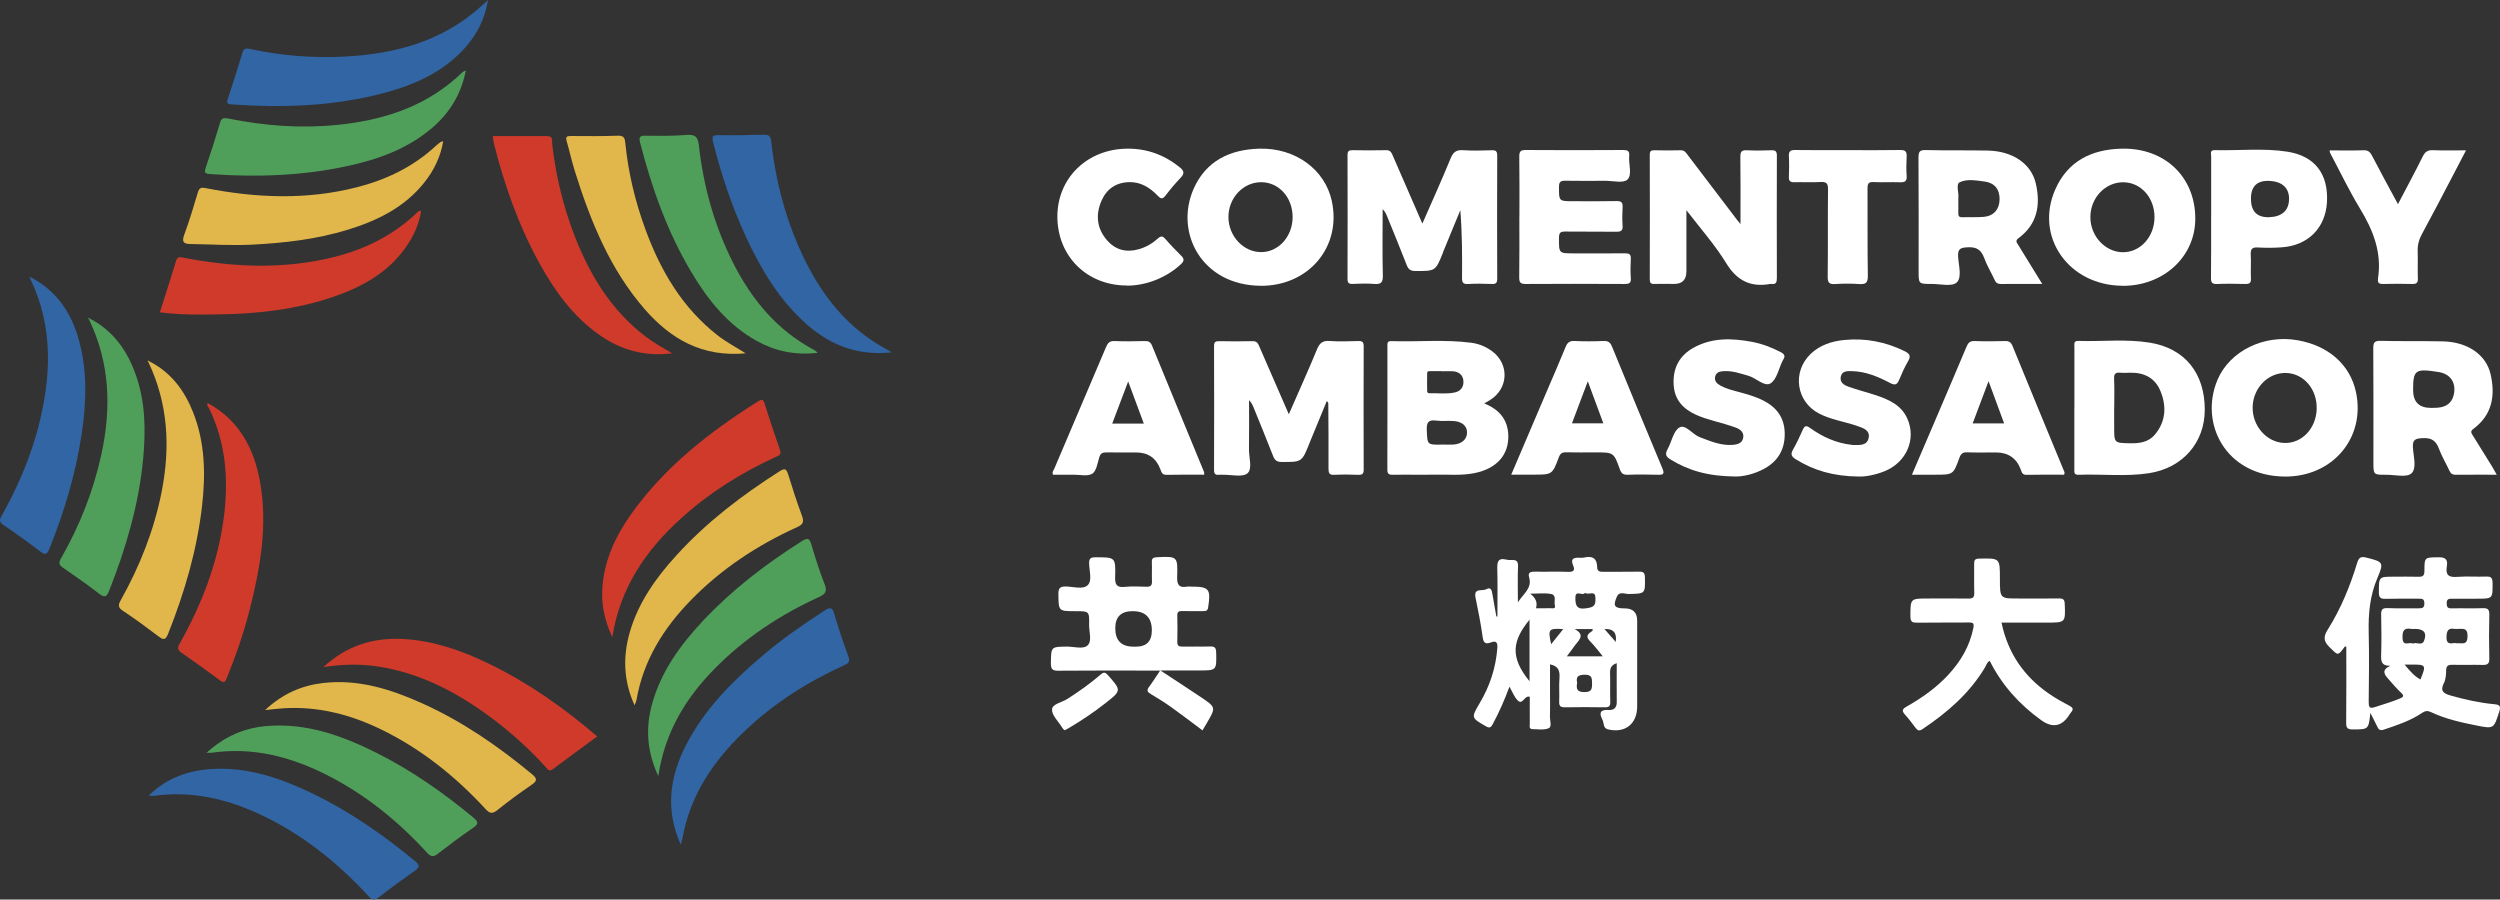 <?xml version="1.0" encoding="UTF-8"?>
<svg id="_图层_1" data-name="图层 1" xmlns="http://www.w3.org/2000/svg" viewBox="0 0 392.98 141.4">
  <rect x="0" y="0" width="392.98" height="141.4" fill="#333333" stroke="none"/>
  <defs>
    <style>
      .cls-1 {
        fill: #4f9f5a;
      }

      .cls-1, .cls-2, .cls-3, .cls-4, .cls-5 {
        stroke-width: 0px;
      }

      .cls-2 {
        fill: #3165a4;
      }

      .cls-3 {
        fill: #e1b74b;
      }

      .cls-4 {
        fill: #cf3a2b;
      }

      .cls-5 {
        fill: #fff;
      }
    </style>
  </defs>
  <path class="cls-5" d="M235.38,96.87c0-2.52.05-5.03-.02-7.55-.03-1.13.22-1.65,1.43-1.35.28.07.58.07.87.06.73-.04.99.23.96,1.01-.07,1.79-.02,3.58-.02,5.64.88-1.38,2.28-2.2,1.76-3.97-.22-.75.28-.86.92-.85,1.75.04,3.5-.04,5.25.03.87.03,1.06-.3.76-.99-.42-.98-.03-1.27.9-1.23.29.01.59.03.87-.04,1.26-.29,1.98.14,2,1.49,0,.71.41.77.98.76,1.87-.02,3.75.02,5.62-.02.72-.02.9.23.91.93.04,2.55.07,2.52-2.53,2.58-.63.01-1.49-.47-1.88.42-.65,1.46-.37,1.84,1.21,1.84q1.98,0,1.98,1.93c0,4.5,0,8.99,0,13.49,0,2.76-1.92,4.26-4.62,3.59-.77-.19-.57-1.01-.85-1.53-.55-1.04-.34-1.6.97-1.51.84.06,1.31-.35,1.29-1.27-.03-2,0-3.99,0-6.08-.8.25-1.07.72-1.05,1.47.04,1.54-.02,3.08.03,4.62.02.67-.21.85-.85.84-2.08-.03-4.17-.04-6.25,0-.68.01-.96-.15-.93-.89.06-1.2-.05-2.42.04-3.62.08-1.1-.05-1.96-1.48-2.24,0,1.52,0,3.03,0,4.54,0,1.21.03,2.42-.01,3.62-.02.65.33,1.64-.18,1.87-.73.33-1.7.16-2.57.15-.59-.01-.42-.52-.42-.86-.02-1.41,0-2.82,0-4.21-.86-.33-1.1,1.4-1.93.53-.52-.54-.8-1.32-1.27-2.13-.79,2.14-1.63,4.03-2.61,5.86-.29.55-.49.71-1.1.36-2.3-1.33-2.33-1.32-.98-3.61,1.6-2.69,2.56-5.58,2.79-8.71.06-.84-.18-1.18-1.01-.86-.91.35-1.18.05-1.31-.91-.28-2.06-.7-4.1-1.11-6.13-.32-1.59,1.05-.97,1.67-1.31.78-.43.89.19.98.74.21,1.18.41,2.35.62,3.53h.2ZM240.43,107.09v-9.68c-2.62,3.21-3.2,5.78,0,9.68ZM246.3,103.17h5.65c-.73-.87-1.28-1.65-1.94-2.3-.6-.6-.69-1.03.06-1.53.14-.09.38-.2.26-.46h-2.81c1.82.97.55,1.84-.05,2.7-.34.5-.72.97-1.18,1.59ZM247.91,107.36c-.16.92-.02,1.44,1.16,1.43,1.09,0,1.19-.44,1.19-1.32,0-.89-.02-1.44-1.21-1.41-1.04.03-1.34.35-1.13,1.3ZM241.44,95.61c.76,0,1.5.02,2.24-.01.31-.01.91.19.73-.46-.17-.61.35-1.61-.64-1.78-.96-.17-1.98-.04-3.24-.04q1.33,1,.91,2.28ZM249.15,93.19c-.37.58-1.5-.55-1.51.74,0,.88,0,1.9,1.51,1.71,1.36-.17,1.73-.33,1.63-1.78-.08-1.11-1.06-.25-1.63-.67ZM245.73,98.89c-2.32-.15-2.43,0-1.9,2.37.62-.78,1.2-1.5,1.9-2.37ZM252.21,98.88c.66.76,1.18,1.35,1.77,2.02q.32-2.14-1.77-2.02Z"/>
  <path class="cls-5" d="M372.6,112.01c-.27,2.67-.27,2.64-2.75,2.65-.81,0-1.06-.2-1.05-1.03.04-4,.02-7.99.02-12-.11,0-.21-.02-.24.02-1.12,1.5-1.04,1.42-2.4.08-.97-.96-.98-1.65-.26-2.79,2.04-3.25,3.5-6.8,4.61-10.47.28-.92.65-1.02,1.48-.81,2.58.66,2.76.71,1.71,3.17-1.2,2.8-1.45,5.65-1.38,8.63.09,3.62.04,7.25,0,10.87,0,.8.09,1.12,1.01.81,1.3-.44,2.62-.8,3.89-1.34.55-.23.73-.41.18-.92-.73-.67-1.36-1.46-2.03-2.2-.65-.71-1.02-1.4.35-2.02-1.48.01-1.47-.81-1.44-1.77.06-2.08.05-4.17,0-6.25-.02-.79.16-1.09,1.02-1.05,1.62.07,3.25,0,4.87.03.58,0,.9-.05.9-.78,0-.79-.44-.73-.95-.73-1.71,0-3.42-.03-5.12.02-.76.02-1.09-.13-1.08-1.01,0-2.47-.04-2.47,2.39-2.47,1.25,0,2.5-.03,3.75.01.71.03,1.02-.1,1.02-.93,0-2.19.04-2.1,2.23-2.13,1.19-.02,1.46.45,1.29,1.45-.22,1.29.26,1.74,1.59,1.63,1.53-.12,3.08.01,4.62-.05.79-.03.97.25.98,1,.02,2.48.05,2.48-2.47,2.48-1.33,0-2.67.02-4,0-.52,0-.74.15-.74.71,0,.57.13.83.76.81,1.62-.04,3.25.03,4.87-.03.79-.03,1.09.16,1.07,1.02-.06,2.29-.06,4.58,0,6.87.03.88-.32,1.05-1.09,1.03-1.54-.04-3.08.02-4.62-.02-.69-.02-1.08.09-1.08.92,0,.65-.06,1.38-.35,1.95-.62,1.23-.09,1.63,1.02,1.95,2.25.64,4.51,1.15,6.84,1.37.77.07,1.17.19.84,1.19-.87,2.68-.82,2.71-3.59,2.16-2.45-.49-4.88-1.03-7.16-2.11-.5-.24-.88-.2-1.36.12-1.84,1.25-3.94,1.94-6.03,2.64-.59.2-.82,0-1.04-.48-.34-.74-.73-1.45-1.1-2.18ZM379.28,101.17c.58-.29,1.43.4,1.76-.44.49-1.24-.02-1.86-1.37-1.87-.21,0-.42.03-.62,0-1.22-.23-1.43.37-1.39,1.44.05,1.44,1.1.53,1.62.87ZM386.18,101.12c.78-.09,1.66.4,1.7-1.07.03-1.49-.82-1.16-1.62-1.19-.12,0-.25.02-.37,0-1.01-.17-1.29.21-1.32,1.25-.04,1.56,1.05.81,1.61,1.01ZM377.98,104.47c.85,1.02,1.53,1.82,2.49,2.34.94-2.29.89-2.37-1.48-2.34-.24,0-.48,0-1.01,0Z"/>
  <path class="cls-5" d="M223.59,35.13c1.57-3.59,3.06-6.87,4.42-10.2.41-1.01.89-1.4,1.99-1.32,1.49.11,3,.05,4.49.01.63-.02.86.14.86.82-.03,6.45-.02,12.9,0,19.36,0,.65-.18.87-.84.84-1.25-.05-2.5-.07-3.75,0-.82.05-.95-.27-.94-1,.03-3.51.02-7.03-.27-10.6-.89,2.16-1.78,4.33-2.67,6.49-.03.08-.05.16-.08.24-1.15,2.87-1.16,2.84-4.32,2.83-.75,0-1.1-.25-1.36-.94-.99-2.56-2.04-5.09-3.07-7.63-.16-.4-.35-.8-.71-1.15,0,3.48-.06,6.96.03,10.43.03,1.16-.34,1.41-1.39,1.32-1.12-.09-2.25-.05-3.37,0-.59.02-.79-.16-.79-.77.02-6.49.02-12.99,0-19.48,0-.61.2-.78.78-.77,1.75.03,3.5.05,5.25,0,.74-.03.89.41,1.11.92,1.48,3.43,2.98,6.85,4.61,10.59Z"/>
  <path class="cls-5" d="M202.59,65.12c1.57-3.6,3.06-6.87,4.43-10.2.41-1.01.9-1.4,1.99-1.32,1.49.11,3,.05,4.49.01.64-.02.86.15.86.83-.02,6.45-.02,12.9,0,19.36,0,.66-.19.86-.84.84-1.25-.05-2.5-.07-3.75,0-.83.05-.94-.28-.94-1,.02-3.37-.01-6.74-.03-10.11,0-.15,0-.3-.24-.48-.89,2.17-1.78,4.33-2.68,6.5-.02.04-.02.08-.04.12-1.2,2.99-1.2,2.96-4.36,2.95-.76,0-1.1-.26-1.36-.94-.99-2.56-2.04-5.09-3.07-7.63-.16-.4-.35-.8-.71-1.15,0,2.56.03,5.13-.01,7.69-.02,1.32.58,3.12-.24,3.81-.78.67-2.53.2-3.85.23-.21,0-.42-.02-.62,0-.59.07-.78-.16-.78-.76.02-6.49.02-12.99,0-19.48,0-.61.21-.77.79-.76,1.75.03,3.5.05,5.25,0,.74-.03.89.42,1.11.92,1.49,3.43,2.98,6.85,4.61,10.59Z"/>
  <path class="cls-5" d="M233.32,63.42c2.36.95,3.67,2.53,3.77,4.93.13,3.15-1.83,5.32-5.32,6.02-2.07.42-4.15.2-6.23.24-2.21.04-4.41-.02-6.62.02-.66.01-.84-.19-.84-.84.02-6.45.01-12.91.01-19.36,0-.43-.06-.83.6-.81,4.2.14,8.41-.29,12.6.26,1.21.16,2.33.63,3.31,1.37,2.66,2.01,2.51,5.78-.3,7.58-.27.17-.55.33-.98.58ZM226.66,69.88c.62,0,1.25.04,1.87,0,1.28-.11,2.08-.86,2.08-1.89,0-.98-.71-1.68-2.01-1.8-.95-.09-1.92.05-2.86-.08-1.25-.16-1.51.33-1.46,1.5.1,2.31.03,2.31,2.38,2.28ZM226.66,58.37s0-.02,0-.03c-.58,0-1.16,0-1.75,0-.24,0-.56-.03-.57.31-.03.95-.01,1.91,0,2.86,0,.26.23.32.45.31,1.28-.04,2.58.15,3.85-.12.95-.2,1.45-.84,1.4-1.79-.06-.96-.7-1.48-1.65-1.55-.58-.04-1.16,0-1.74,0Z"/>
  <path class="cls-5" d="M273.59,35.24c0-3.76.03-7.17-.02-10.58-.01-.81.2-1.08,1.03-1.04,1.29.07,2.58.05,3.87,0,.66-.02.84.21.84.86-.02,6.41-.02,12.82,0,19.23,0,.68-.15,1.04-.89.92-.04,0-.08,0-.12,0-3.1.56-5.25-.48-6.96-3.27-1.74-2.85-4-5.38-6.25-8.32v9.61q0,1.98-1.93,1.98c-1.04,0-2.08-.03-3.12,0-.55.02-.71-.17-.71-.71.02-6.53.02-13.07,0-19.6,0-.56.2-.71.73-.7,1.37.03,2.75.04,4.12,0,.64-.02.85.4,1.15.79,2.54,3.35,5.08,6.69,7.63,10.03.14.19.29.37.64.8Z"/>
  <path class="cls-5" d="M182.42,105.4c2.34,1.54,4.38,2.86,6.4,4.22,2.33,1.57,2.32,1.59.88,4.04-.21.36-.42.71-.68,1.15-1.61-1.2-3.17-2.41-4.77-3.55-1.08-.77-2.21-1.49-3.35-2.16-.56-.33-.69-.59-.28-1.13.57-.76,1.07-1.56,1.74-2.56-.56,0-.91,0-1.26,0-4.91,0-9.83-.03-14.74.02-.96.01-1.18-.28-1.17-1.2.04-2.58,0-2.56,2.52-2.59,1.11-.01,2.55.47,3.26-.2.72-.68.21-2.12.23-3.23.04-2.14.01-2.14-2.16-2.14-2.67,0-2.63,0-2.67-2.67-.01-.93.23-1.22,1.18-1.21,1.18.02,2.72.54,3.47-.25.68-.73.2-2.23.18-3.38-.02-.79.26-.96,1-.96,3.11,0,3.18-.03,3.09,3.08-.04,1.23.25,1.72,1.55,1.57,1.11-.12,2.25-.05,3.37-.02.64.02.9-.2.87-.86-.04-1,.02-2-.02-3-.03-.61.21-.75.79-.78,3.22-.15,3.29-.16,3.19,3.09-.04,1.28.32,1.76,1.57,1.53.2-.04.42,0,.62,0,2.85,0,3.13.36,2.68,3.27-.08.52-.33.58-.75.58-1.12,0-2.25.02-3.37-.01-.53-.01-.74.16-.73.71.03,1.37.04,2.75,0,4.12-.02.62.24.77.81.76,1.46-.03,2.92.02,4.37-.02.71-.02.91.21.93.92.07,2.85.09,2.85-2.72,2.85-1.87,0-3.75,0-6.02,0ZM178.19,101.65h.37q2.5,0,2.5-2.55,0-3.03-3.02-3.03-2.73,0-2.73,2.68,0,2.9,2.88,2.9Z"/>
  <path class="cls-5" d="M326.08,64c0-3.16,0-6.33,0-9.49,0-.43-.14-.95.62-.92,3.74.12,7.51-.33,11.22.27,5.54.89,8.68,4.83,8.65,10.6-.02,5.13-3.48,9.1-8.75,9.92-3.68.57-7.4.11-11.1.25-.74.03-.65-.43-.65-.89,0-3.25,0-6.5,0-9.74ZM332.33,64.02v3.12c0,2.52,0,2.49,2.51,2.54,1.52.03,2.93-.18,3.94-1.42,1.69-2.08,1.8-4.42.82-6.8-.88-2.14-2.67-2.95-4.92-2.87-.46.02-.92.04-1.37,0-.74-.08-1.03.15-.99.95.07,1.49.02,2.99.02,4.49Z"/>
  <path class="cls-5" d="M198.15,44.92c-9.25-.07-13.55-8.37-10.52-15.24,1.94-4.39,5.7-6.19,10.34-6.31,5.62-.15,10.28,3.24,11.37,8.19,1.59,7.21-3.59,13.4-11.19,13.37ZM203.19,34.12c0-3.09-2.16-5.48-4.95-5.48-2.83,0-5.15,2.48-5.14,5.49.01,3,2.37,5.51,5.15,5.5,2.74,0,4.94-2.47,4.94-5.51Z"/>
  <path class="cls-5" d="M333.6,44.92c-8.45-.07-13.81-7.72-10.52-15.16,1.97-4.45,5.72-6.28,10.41-6.39,6.82-.16,11.63,4.47,11.59,11.07-.03,5.96-5.04,10.54-11.48,10.49ZM338.67,34.13c0-3.09-2.16-5.48-4.94-5.48-2.82,0-5.15,2.48-5.14,5.49,0,3,2.36,5.51,5.14,5.51,2.74,0,4.94-2.46,4.94-5.51Z"/>
  <path class="cls-5" d="M359.05,74.91c-9.22-.13-13.37-8.38-10.47-15.22,1.92-4.52,7.28-7.14,12.57-6.21,4.88.85,8.27,3.86,9.19,8.15,1.54,7.21-3.7,13.39-11.29,13.28ZM364.16,64.3c.11-3.06-1.98-5.56-4.74-5.67-2.83-.11-5.23,2.28-5.32,5.3-.1,2.98,2.17,5.59,4.95,5.7,2.75.11,5-2.23,5.12-5.32Z"/>
  <path class="cls-5" d="M321.03,44.63c-2.36,0-4.44-.01-6.52.01-.49,0-.75-.16-.95-.6-.54-1.17-1.22-2.28-1.66-3.48-.47-1.27-1.16-1.76-2.57-1.69-1.13.06-1.61.2-1.53,1.48.08,1.39.64,3.27-.23,4.06-.76.69-2.61.21-3.97.22-2.01.01-2.01,0-2.01-2.01,0-5.95.02-11.9-.02-17.85,0-.91.18-1.21,1.15-1.18,3.25.08,6.49.01,9.74.08,3.87.07,6.83,2.04,7.55,5.16.77,3.34.27,6.4-2.7,8.59-.6.44-.28.73-.05,1.1,1.21,1.97,2.43,3.94,3.77,6.13ZM307.83,31.09c0,.91.02,1.66,0,2.41-.02.48.15.67.64.65,1.12-.04,2.25.03,3.37-.06,1.56-.14,2.46-1.19,2.48-2.75.02-1.59-.79-2.61-2.39-2.81-1.31-.17-2.77-.44-3.9.13-.6.3-.09,1.7-.19,2.44Z"/>
  <path class="cls-5" d="M392.47,74.62c-2.31,0-4.39-.01-6.47.01-.49,0-.75-.17-.95-.6-.54-1.17-1.22-2.28-1.66-3.48-.47-1.27-1.17-1.76-2.57-1.68-1.13.06-1.61.21-1.53,1.48.08,1.39.64,3.27-.23,4.06-.76.69-2.61.21-3.97.22-2.01.01-2.01,0-2.01-2.02,0-5.95.02-11.9-.02-17.85,0-.91.19-1.21,1.15-1.18,3.25.08,6.49.01,9.74.08,3.87.07,6.83,2.04,7.55,5.16.77,3.34.27,6.39-2.7,8.59-.5.37-.36.62-.12,1,1.04,1.66,2.06,3.32,3.09,4.98.21.34.4.7.71,1.25ZM379.32,61.31q0,2.82,2.83,2.81c.54,0,1.09-.01,1.61-.12,1.14-.24,1.79-1,1.99-2.13.32-1.8-.62-3.1-2.42-3.39-3.68-.58-4.01-.35-4.01,2.84Z"/>
  <path class="cls-5" d="M238.84,34.12c0-3.17.03-6.33-.02-9.5-.01-.81.21-1.05,1.03-1.04,5.08.04,10.16.03,15.25,0,.72,0,1.08.12,1,.94-.13,1.27.52,2.93-.28,3.71-.63.61-2.29.19-3.49.19-2.08.01-4.17.03-6.25-.01-.73-.01-1.01.13-1.02.95,0,2.27-.04,2.27,2.28,2.27,2.25,0,4.5.03,6.75-.02.78-.02,1.02.22.97.99-.06.95-.07,1.92,0,2.87.06.8-.27.97-1.01.96-2.67-.04-5.33.01-8-.03-.76-.01-.99.19-.99.97-.01,2.46-.05,2.46,2.36,2.46,2.67,0,5.33.02,8-.01.68,0,.97.15.93.89-.06,1-.07,2,0,3,.07.84-.3.93-1.01.93-5.17-.03-10.33-.03-15.5,0-.82,0-1.04-.22-1.03-1.04.05-3.16.02-6.33.02-9.5Z"/>
  <path class="cls-5" d="M300.54,74.62c1.37-3.21,2.69-6.29,4.01-9.37,1.53-3.59,3.07-7.17,4.58-10.77.26-.62.56-.9,1.28-.87,1.58.06,3.16.05,4.74,0,.62-.02.95.16,1.2.77,2.67,6.53,5.36,13.05,8.06,19.58.08.19.21.37.04.66-1.94,0-3.93-.03-5.92.02-.65.01-.72-.42-.88-.84q-1.02-2.68-3.91-2.68c-1.5,0-3,.04-4.49-.02-.7-.03-1.01.2-1.25.87-.96,2.66-.99,2.65-3.82,2.65h-3.62ZM312.58,59.93c-.92,2.43-1.7,4.51-2.49,6.62h4.94c-.79-2.14-1.55-4.19-2.44-6.62Z"/>
  <path class="cls-5" d="M237.55,74.62c1.92-4.51,3.78-8.85,5.63-13.2.98-2.29,1.98-4.57,2.92-6.88.27-.66.59-.97,1.36-.94,1.54.07,3.08.07,4.62,0,.77-.03,1.07.28,1.34.94,2.61,6.38,5.24,12.75,7.9,19.1.38.91.1,1.01-.72.99-1.58-.05-3.16-.06-4.74,0-.72.03-1.01-.24-1.24-.88-.95-2.64-.97-2.64-3.8-2.64-1.54,0-3.08.03-4.62-.01-.63-.02-.93.16-1.17.79-1.02,2.73-1.05,2.72-4.02,2.72h-3.45ZM249.59,59.94c-.92,2.43-1.7,4.5-2.49,6.6h4.93c-.8-2.15-1.55-4.19-2.44-6.6Z"/>
  <path class="cls-5" d="M189.29,74.62c-2,0-3.96-.03-5.91.02-.7.02-.81-.41-.98-.88q-.99-2.64-3.81-2.64c-1.54,0-3.08.02-4.62-.01-.62-.01-.98.12-1.18.79-.27.91-.44,2.15-1.09,2.56-.72.46-1.93.15-2.93.16-1.08.01-2.16,0-3.24,0-.2-.39.07-.66.19-.93,2.71-6.38,5.44-12.75,8.14-19.13.27-.65.57-.98,1.35-.95,1.58.07,3.16.04,4.74,0,.56-.01.89.12,1.13.69,2.72,6.65,5.46,13.28,8.2,19.92.03.07,0,.16,0,.4ZM174.83,66.59h4.97c-.8-2.16-1.58-4.25-2.46-6.63-.9,2.38-1.68,4.42-2.51,6.63Z"/>
  <path class="cls-5" d="M272.73,74.9c-4.3-.04-7.35-.96-10.18-2.7-.72-.44-.83-.86-.42-1.59.65-1.16.91-2.88,1.87-3.42.96-.54,2.04,1.1,3.21,1.54,1.68.63,3.31,1.34,5.16,1.2.8-.06,1.54-.28,1.66-1.19.11-.85-.54-1.29-1.22-1.54-1.13-.41-2.29-.72-3.45-1.05-.96-.27-1.91-.56-2.82-.98-1.99-.92-3.3-2.34-3.45-4.63-.17-2.62.86-4.64,3.16-5.9,2.89-1.59,6-1.49,9.12-.91,1.6.3,3.11.87,4.56,1.63.54.28.76.6.39,1.15-.05.07-.08.15-.12.22-.6,1.23-.91,2.95-1.9,3.54-.94.57-2.27-.87-3.52-1.22-1.24-.35-2.45-.78-3.77-.71-.61.03-1.21.13-1.39.82-.19.74.29,1.16.87,1.48.88.48,1.86.71,2.82.97,1.32.36,2.65.73,3.87,1.35,2.04,1.04,3.28,2.63,3.36,5,.09,2.52-.94,4.44-3.13,5.67-1.75.99-3.66,1.31-4.68,1.27Z"/>
  <path class="cls-5" d="M292.17,74.91c-4.03-.05-7.09-.97-9.91-2.73-.64-.4-.84-.77-.42-1.49.58-1,1.06-2.07,1.54-3.13.29-.65.54-.72,1.16-.28,1.95,1.4,4.09,2.37,6.5,2.64.08,0,.17.03.25.03,1,0,2.2.15,2.45-1.13.24-1.23-.91-1.55-1.8-1.86-1.99-.7-4.12-.97-6.03-1.97-3.57-1.87-4.23-6.54-1.3-9.35,1.49-1.42,3.35-2.01,5.32-2.2,3.3-.32,6.45.29,9.44,1.75.75.37,1.08.72.57,1.58-.55.92-.98,1.92-1.4,2.92-.32.74-.6.95-1.44.51-1.87-.99-3.83-1.82-6.02-1.86-.71-.01-1.52-.05-1.72.85-.21.95.54,1.36,1.24,1.61,1.41.5,2.86.86,4.28,1.33,2.04.68,3.99,1.54,4.94,3.68,1.44,3.24-.15,6.89-3.6,8.27-1.52.61-3.12.88-4.06.82Z"/>
  <path class="cls-2" d="M140.24,55.38c-5.34.59-9.6-1.07-13.31-4.29-4.36-3.8-7.25-8.64-9.65-13.81-2.23-4.8-3.89-9.8-5.19-14.93-.22-.88-.09-1.13.86-1.11,2.37.05,4.75,0,7.12-.06.78-.02,1.06.2,1.15,1.01.62,5.61,1.95,11.06,4.18,16.25,2.85,6.64,6.83,12.38,13.26,16.08.43.24.86.48,1.57.88Z"/>
  <path class="cls-4" d="M50.82,104.87c3.75-3.45,7.93-4.68,12.6-4.42,4.73.26,9.11,1.79,13.33,3.83,6.22,3,11.82,6.93,17.13,11.48-2.36,1.74-4.68,3.42-6.97,5.14-.66.49-.88-.06-1.19-.39-2.64-2.9-5.54-5.51-8.7-7.84-5.35-3.94-11.13-6.95-17.8-7.93-2.69-.39-5.39-.34-8.41.13Z"/>
  <path class="cls-4" d="M32.65,63.35c4.88,2.67,7.25,7.04,8.21,12.3,1.24,6.83.09,13.5-1.59,20.1-.94,3.71-2.19,7.31-3.63,10.86-.29.71-.51.75-1.1.31-1.97-1.46-3.96-2.89-5.98-4.29-.65-.45-.71-.78-.31-1.48,3.54-6.28,6.08-12.92,6.97-20.12.72-5.8.25-11.45-2.33-16.8-.13-.27-.47-.52-.21-.9l-.02.02Z"/>
  <path class="cls-4" d="M77.47,21.39c2.89,0,5.72.01,8.54,0,.99,0,.73.77.79,1.24.57,5.03,1.75,9.9,3.59,14.61,2.4,6.13,5.76,11.61,11.1,15.67,1.25.95,2.62,1.72,4.17,2.63-4.32.54-8-.51-11.35-2.83-4.28-2.97-7.21-7.1-9.66-11.59-3.19-5.83-5.36-12.06-6.99-18.48-.09-.36-.12-.73-.21-1.24Z"/>
  <path class="cls-2" d="M4.62,43.48c4.16,2.09,6.54,5.55,7.76,9.89,1.39,4.95,1.2,9.96.44,14.97-.94,6.19-2.73,12.14-5.06,17.94-.37.92-.67.99-1.44.4-1.89-1.44-3.81-2.82-5.77-4.15-.7-.48-.65-.83-.28-1.48,3.49-6.21,5.98-12.77,6.93-19.87.8-5.94.25-11.68-2.35-17.15-.08-.18-.16-.36-.23-.54Z"/>
  <path class="cls-2" d="M76.72,0c-.53,3.05-1.77,5.44-3.63,7.52-3.44,3.85-7.95,5.82-12.79,7.11-7.85,2.09-15.86,2.34-23.92,1.78-.58-.04-.82-.13-.59-.8.82-2.44,1.59-4.9,2.33-7.37.24-.79.74-.64,1.27-.52,4.91,1.05,9.89,1.44,14.9,1.17,7.72-.42,14.95-2.32,20.95-7.56.43-.37.85-.76,1.48-1.32Z"/>
  <path class="cls-2" d="M107.01,132.78c-2.49-5.58-1.72-10.75.89-15.78,2.91-5.61,7.29-9.98,12.05-14.01,3.05-2.59,6.33-4.86,9.69-7.03.96-.62,1.22-.42,1.52.6.65,2.23,1.4,4.44,2.2,6.63.29.79.07,1.05-.63,1.37-5.85,2.64-11.2,6.06-15.83,10.51-4.84,4.65-8.46,10.03-9.64,16.8-.04.24-.13.48-.25.92Z"/>
  <path class="cls-4" d="M25.13,49.08c.87-2.74,1.73-5.39,2.54-8.05.23-.76.64-.63,1.23-.51,7.88,1.52,15.76,1.84,23.62-.12,4.84-1.21,9.19-3.37,12.86-6.81.2-.19.35-.49.82-.44-.32,2.1-1.18,3.95-2.37,5.66-2.79,4-6.81,6.25-11.29,7.8-5.88,2.03-11.97,2.73-18.16,2.81-3.03.04-6.07.1-9.24-.33Z"/>
  <path class="cls-2" d="M23.36,125.08c2.84-2.81,6.33-4.04,10.24-4.22,5.52-.25,10.58,1.49,15.46,3.84,5.88,2.83,11.19,6.54,16.22,10.69.82.68.63.99-.11,1.51-1.91,1.34-3.79,2.71-5.63,4.15-.68.53-1.01.46-1.59-.16-5.01-5.44-10.71-9.98-17.48-13.06-5.13-2.33-10.47-3.52-16.14-2.74-.32.04-.66-.01-.98-.02l.02.02Z"/>
  <path class="cls-1" d="M32.46,118.34c2.9-2.64,6.05-3.96,9.64-4.23,6.16-.46,11.73,1.54,17.1,4.24,5.49,2.75,10.5,6.26,15.22,10.18.78.65.84,1-.05,1.6-1.89,1.29-3.73,2.66-5.53,4.06-.7.54-1.08.54-1.71-.15-4.62-5.05-9.88-9.29-16.02-12.35-5.63-2.81-11.52-4.29-17.86-3.36-.16.02-.33,0-.79,0Z"/>
  <path class="cls-4" d="M96.25,100.15c-1.3-2.77-1.79-5.42-1.53-8.2.39-4.09,2.06-7.69,4.39-10.99,5.3-7.52,12.39-13.05,20.09-17.89.52-.32.76-.33.97.32.78,2.46,1.59,4.9,2.44,7.34.28.79-.25.91-.74,1.13-5.4,2.48-10.39,5.61-14.8,9.61-5.53,5.01-9.59,10.88-10.82,18.69Z"/>
  <path class="cls-3" d="M23.46,56.79c3.41,1.73,5.54,4.58,6.9,8.04,1.87,4.73,1.97,9.66,1.41,14.62-.79,6.98-2.75,13.66-5.34,20.17-.41,1.04-.76.99-1.53.4-1.82-1.38-3.67-2.74-5.57-4-.8-.53-.77-.93-.34-1.69,3-5.36,5.24-11.02,6.43-17.07,1.37-7,1.01-13.8-2.09-20.33.04-.04.09-.09.13-.13Z"/>
  <path class="cls-1" d="M73.23,11.06c-.76,3.81-2.57,6.71-5.31,9.05-3.84,3.28-8.45,4.94-13.29,5.99-7.13,1.55-14.35,1.78-21.61,1.26-.67-.05-.98-.13-.7-.94.81-2.36,1.56-4.73,2.27-7.13.22-.75.56-.8,1.24-.67,5.66,1.15,11.36,1.6,17.13,1.02,7.43-.74,14.24-2.95,19.73-8.28.08-.08.2-.12.53-.3Z"/>
  <path class="cls-3" d="M41.67,111.62c2.77-2.59,5.76-3.87,9.15-4.26,5.53-.63,10.62.98,15.55,3.2,6.3,2.84,11.94,6.73,17.25,11.13.84.7.86,1.06-.07,1.69-1.86,1.26-3.67,2.6-5.42,4-.79.62-1.2.45-1.82-.22-4.69-5.09-10.02-9.37-16.26-12.43-4.89-2.4-10.03-3.74-15.53-3.39-.83.05-1.65.16-2.84.28Z"/>
  <path class="cls-1" d="M128.54,55.46c-3.59.41-6.71-.27-9.61-1.88-4.55-2.53-7.67-6.46-10.27-10.83-3.78-6.34-6.21-13.22-8.04-20.33-.23-.89-.03-1.11.89-1.09,2.16.04,4.33.05,6.49-.12,1.38-.11,1.72.41,1.86,1.67.72,6.41,2.43,12.56,5.33,18.34,2.94,5.85,6.97,10.73,12.88,13.84.1.05.18.15.47.41Z"/>
  <path class="cls-3" d="M69.67,22.21c-.43,2.48-1.47,4.6-2.98,6.49-3.11,3.9-7.38,5.99-12.02,7.41-4.91,1.51-9.97,2.09-15.1,2.35-3.21.16-6.39-.06-9.59-.1-1.07-.01-1.46-.27-1.02-1.46.81-2.18,1.47-4.41,2.14-6.64.21-.69.46-.84,1.22-.69,7.95,1.56,15.91,1.89,23.84-.15,4.66-1.2,8.89-3.25,12.44-6.57.21-.2.45-.37.68-.54.06-.04.15-.04.37-.1Z"/>
  <path class="cls-3" d="M117.21,55.54c-6.84.63-11.78-2.25-15.86-6.93-5.47-6.28-8.51-13.82-10.97-21.64-.5-1.58-.85-3.21-1.31-4.81-.18-.63,0-.78.61-.78,2.5.02,5,.04,7.49-.05,1-.03,1.06.52,1.13,1.22.47,4.66,1.56,9.17,3.17,13.55,2.39,6.51,5.81,12.32,11.39,16.66,1.27.99,2.7,1.74,4.34,2.77Z"/>
  <path class="cls-5" d="M314.62,97.86c1,4.82,3.54,8.48,7.47,11.19,1.02.71,2.12,1.31,3.22,1.9.56.29.65.56.24,1.03-.14.15-.24.34-.35.51q-1.73,2.58-4.32.73c-3.44-2.47-6.2-5.53-8.11-9.34-.45.22-.52.66-.72.99-2.44,4.11-5.95,7.13-9.86,9.75-.53.35-.79.19-1.11-.25-.52-.7-1.05-1.4-1.64-2.05-.58-.63-.36-.9.3-1.27,2.4-1.36,4.64-2.95,6.52-4.98,1.96-2.12,3.37-4.51,3.94-7.38.14-.7-.04-.85-.7-.84-2.71.03-5.42-.01-8.12.03-.75.01-1.08-.1-1.08-.99.01-2.81-.03-2.81,2.75-2.81,2.12,0,4.25-.03,6.37.01.71.01.94-.2.92-.91-.05-1.5,0-3-.02-4.5,0-.58.06-.86.79-.87,3.26-.07,3.26-.1,3.26,3.14s0,3.13,3.19,3.13c2.04,0,4.08.02,6.12-.01.63,0,.85.17.88.84.12,2.96.14,2.96-2.86,2.96h-7.08Z"/>
  <path class="cls-1" d="M103.48,122c-1.84-3.98-2.02-7.7-.93-11.51,1.44-5.06,4.45-9.17,7.98-12.93,4.58-4.88,9.86-8.92,15.51-12.49.86-.54,1.2-.53,1.5.52.61,2.11,1.29,4.21,2.09,6.26.44,1.13.1,1.54-.92,2.01-6.1,2.79-11.64,6.45-16.36,11.24-4.56,4.63-7.84,9.98-8.87,16.9Z"/>
  <path class="cls-3" d="M99.75,110.87c-1.76-3.87-1.86-7.7-.73-11.57,1.35-4.62,4.07-8.44,7.26-11.95,4.76-5.25,10.34-9.5,16.3-13.29.84-.54,1.06-.29,1.32.54.67,2.18,1.38,4.36,2.17,6.5.34.93.17,1.34-.76,1.76-6.24,2.82-11.88,6.54-16.68,11.45-4.33,4.43-7.52,9.52-8.58,15.74-.04.23-.16.45-.3.82Z"/>
  <path class="cls-1" d="M14.16,50.1c3.72,1.94,5.91,5.13,7.24,8.98,1.46,4.22,1.51,8.59,1.11,12.96-.67,7.21-2.7,14.09-5.35,20.81-.41,1.03-.74,1.12-1.6.46-1.85-1.42-3.75-2.77-5.67-4.08-.67-.46-.68-.79-.29-1.47,2.92-5.12,5.07-10.54,6.33-16.31,1.59-7.27,1.36-14.36-1.92-21.19.06-.05.11-.1.16-.15Z"/>
  <path class="cls-5" d="M347.58,34.07c0-3.16,0-6.33,0-9.49,0-.39-.25-1,.55-.98,3.82.1,7.67-.35,11.47.25,4.31.69,6.43,3.54,6.18,7.94-.23,4.01-2.94,6.77-7.02,7.08-1.28.1-2.58.1-3.87.03-.91-.05-1.13.28-1.09,1.13.07,1.24-.03,2.5.03,3.74.04.76-.28.89-.94.87-1.46-.04-2.92-.06-4.37,0-.77.03-.98-.19-.97-.97.04-3.2.02-6.41.02-9.61ZM353.83,31.24q0,2.99,2.87,2.9c2-.07,3.08-1.04,3.12-2.8.04-1.76-1.02-2.78-3.01-2.9q-2.98-.18-2.98,2.81Z"/>
  <path class="cls-5" d="M177.14,44.88c-6.29,0-10.92-4.6-10.93-10.83,0-6.07,4.69-10.62,10.96-10.68,3.13-.03,5.85.97,8.28,2.93.75.6.73,1.02.1,1.68-.83.87-1.61,1.8-2.34,2.76-.46.6-.73.54-1.22.03-1.21-1.26-2.64-2.18-4.48-2.14-2.08.04-3.57,1.08-4.38,2.96-.94,2.2-.72,4.33.89,6.18,1.32,1.52,3.02,1.96,4.97,1.41,1.15-.32,2.15-.91,3.02-1.69.5-.45.77-.4,1.2.1.78.91,1.63,1.77,2.49,2.63.49.49.44.83-.07,1.31-2.2,2.07-5.42,3.38-8.49,3.37Z"/>
  <path class="cls-5" d="M366.22,23.64c1.82,0,3.57.04,5.31-.02.7-.02,1.02.25,1.32.83,1.3,2.5,2.65,4.98,4.09,7.64,1.36-2.6,2.67-5.03,3.9-7.5.37-.74.78-1.02,1.61-.98,1.66.07,3.32.02,5.19.02-.8,1.53-1.53,2.94-2.27,4.35-1.54,2.94-3.07,5.89-4.66,8.81-.48.87-.7,1.73-.67,2.72.05,1.41-.03,2.83.03,4.24.03.73-.24.91-.92.89-1.5-.05-3-.04-4.49,0-.62.02-.97-.12-.85-.81,0-.04,0-.08,0-.12.61-4.04-.77-7.52-2.83-10.91-1.72-2.83-3.15-5.84-4.71-8.77-.04-.07-.03-.15-.07-.39Z"/>
  <path class="cls-5" d="M290.56,23.6c2.71,0,5.41.03,8.12-.02.84-.02,1.08.26,1.03,1.07-.06.99-.07,2,0,2.99.07.87-.29,1.04-1.07,1.01-1.37-.05-2.75.04-4.12-.03-.8-.04-.96.24-.96.98.03,4.58-.03,9.15.05,13.73.02,1.16-.35,1.39-1.39,1.32-1.24-.09-2.5-.08-3.74,0-.92.06-1.19-.19-1.18-1.15.06-4.58,0-9.15.05-13.73.01-.94-.24-1.21-1.17-1.16-1.37.08-2.75,0-4.12.03-.64.02-.89-.18-.86-.84.04-1.08.06-2.17,0-3.24-.04-.77.23-.99.99-.98,2.79.04,5.58.02,8.37.02Z"/>
  <path class="cls-5" d="M167.4,114.79c-.09-.06-.2-.11-.28-.19-.08-.09-.14-.2-.21-.31-.56-.92-1.58-1.86-1.54-2.76.04-.89,1.56-1.11,2.41-1.66,1.82-1.17,3.58-2.41,5.21-3.82.47-.4.7-.45,1.16.07,2.14,2.43,2.16,2.42-.42,4.44-1.8,1.41-3.69,2.68-5.65,3.84-.21.13-.43.24-.68.38Z"/>
  <path class="cls-1" d="M13.99,50.25c-.08-.1-.16-.21,0-.3.02-.01.11.1.16.15-.05.05-.1.11-.16.15Z"/>
  <path class="cls-4" d="M32.66,63.33s-.07.02-.11.04c.03,0,.06,0,.09-.01,0,0,.02-.02.02-.02Z"/>
  <path class="cls-3" d="M23.33,56.92c-.05-.05-.14-.14-.13-.16.09-.14.18-.06.26.03-.04.04-.09.09-.13.13Z"/>
  <path class="cls-2" d="M23.33,125.07s.01.01.02.02c0,0-.02-.02-.02-.02Z"/>
</svg>